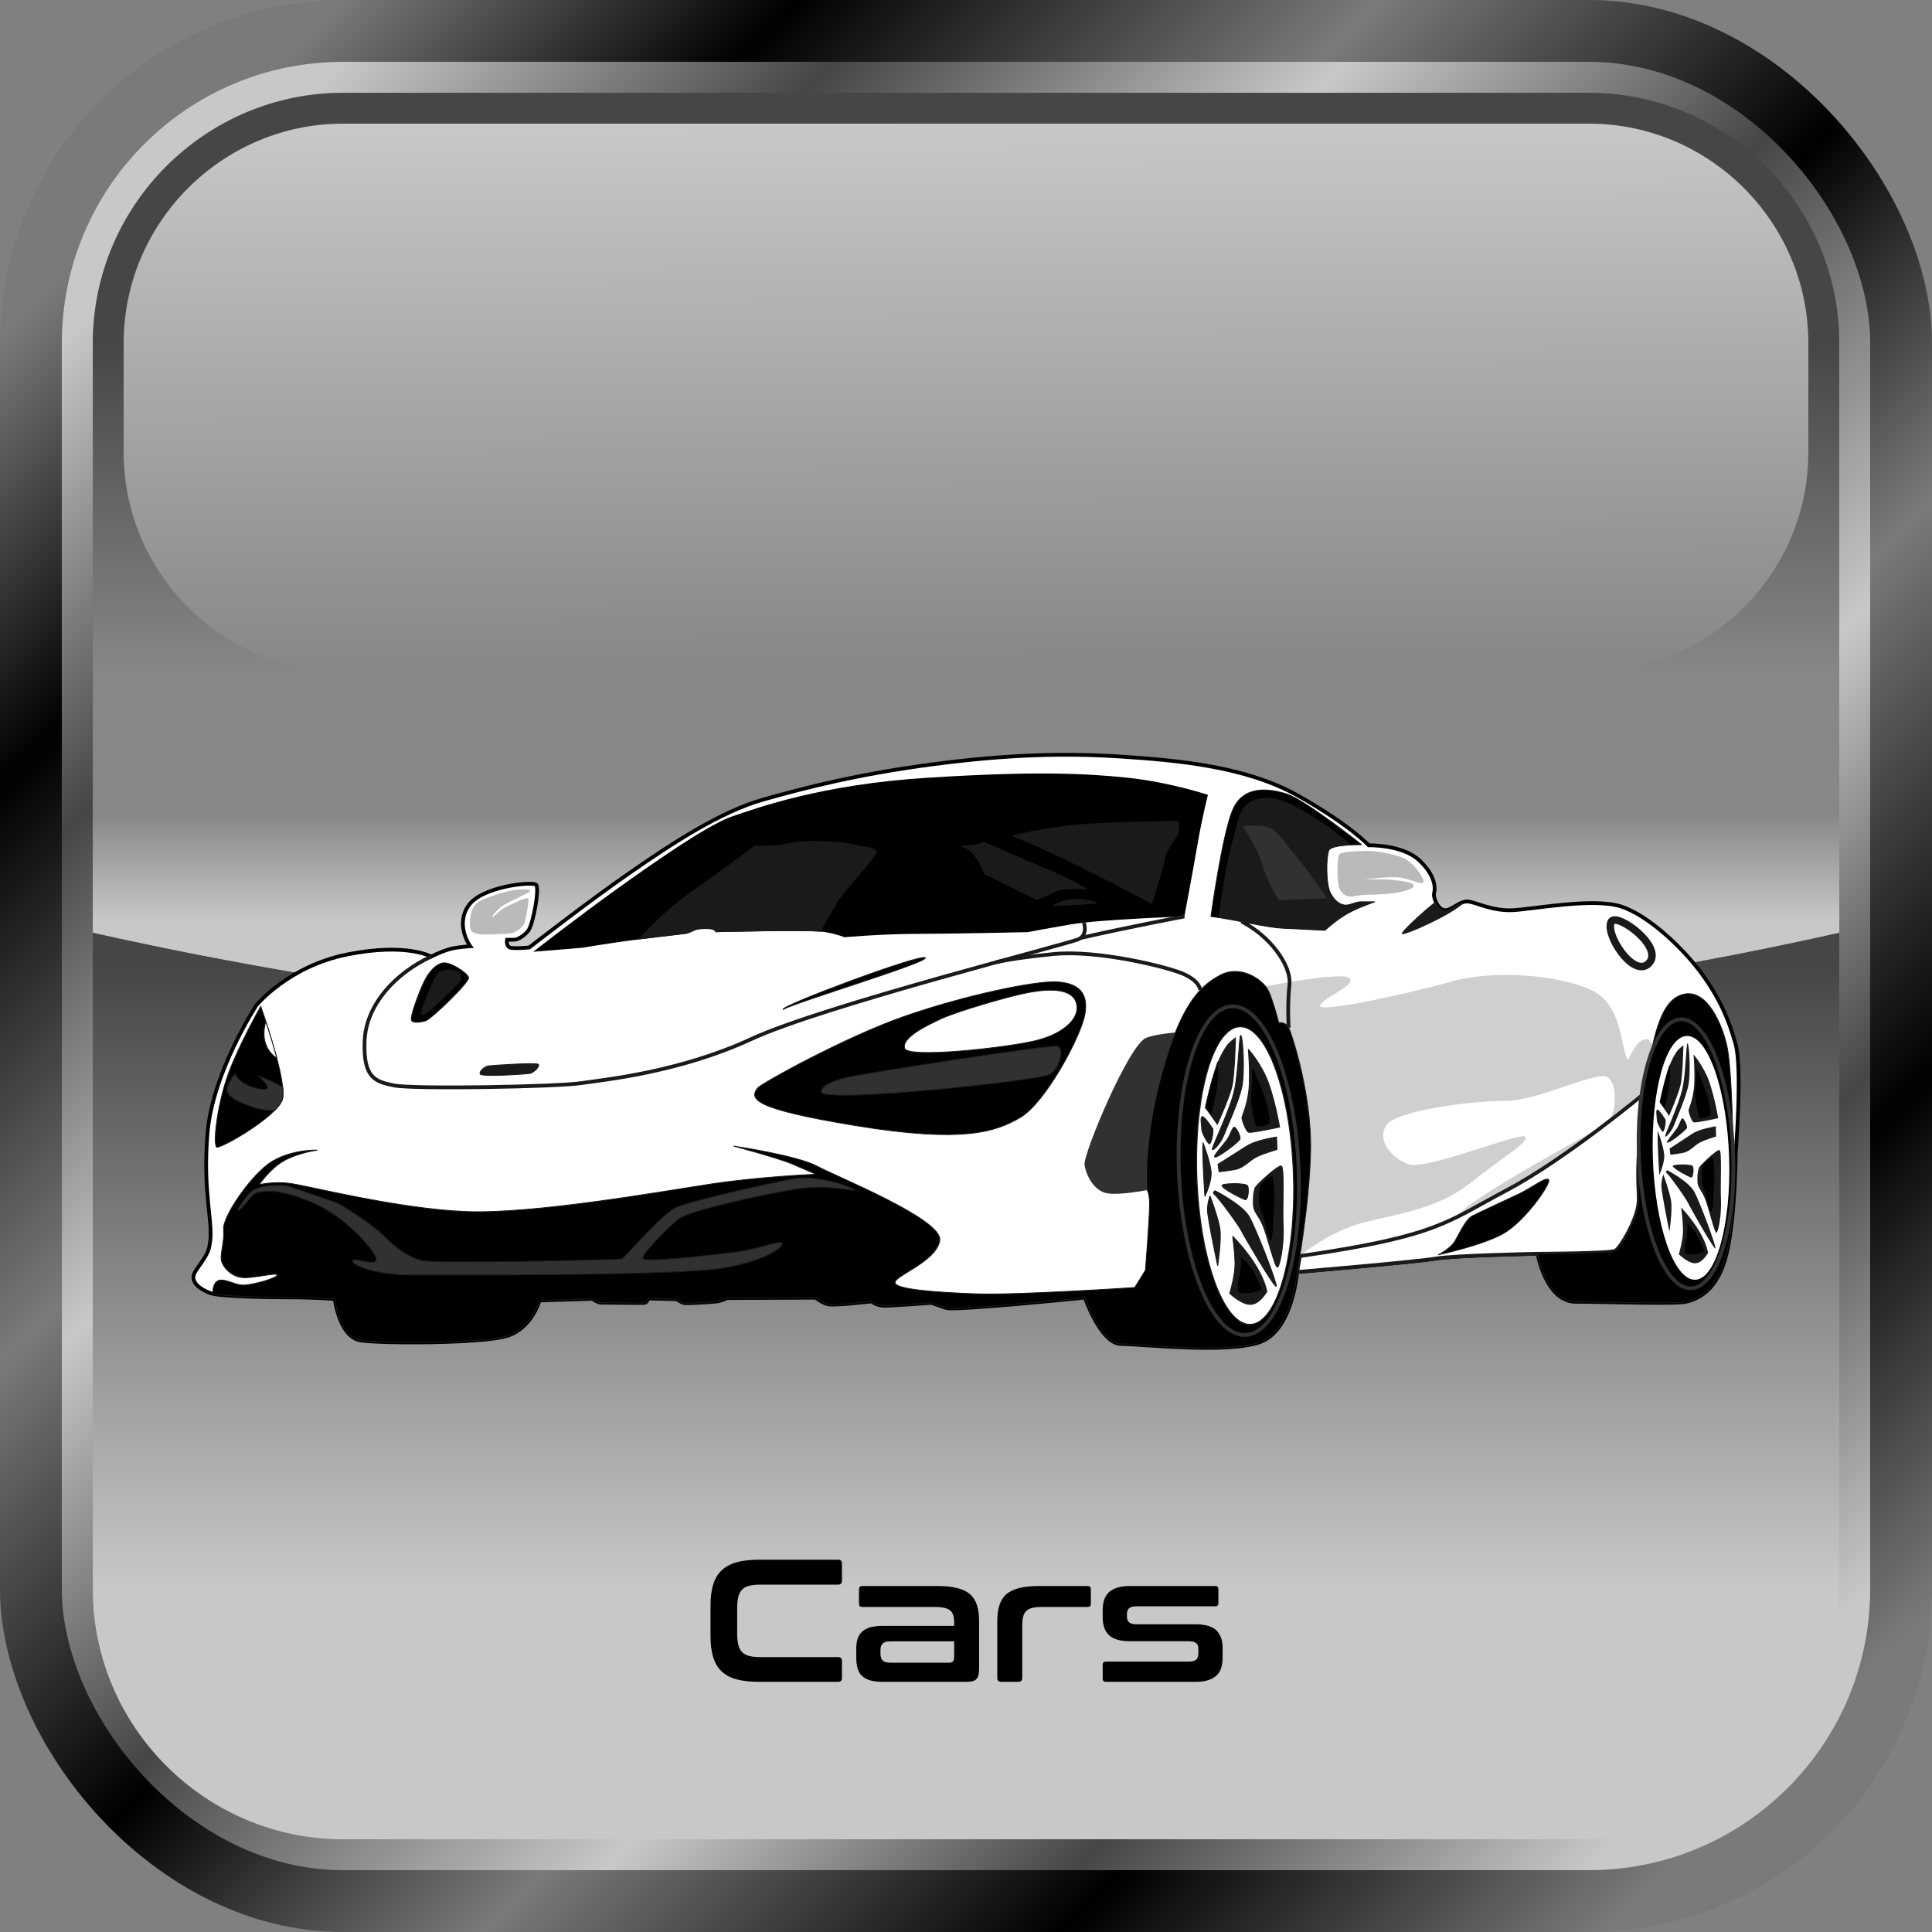 <?xml version="1.0" encoding="UTF-8"?>
<!DOCTYPE svg PUBLIC "-//W3C//DTD SVG 1.1//EN" "http://www.w3.org/Graphics/SVG/1.1/DTD/svg11.dtd">
<!-- Creator: CorelDRAW 2018 (64-Bit) -->
<svg xmlns="http://www.w3.org/2000/svg" xml:space="preserve" width="1937px" height="1937px" version="1.1" style="shape-rendering:geometricPrecision; text-rendering:geometricPrecision; image-rendering:optimizeQuality; fill-rule:evenodd; clip-rule:evenodd"
viewBox="0 0 293.4 293.4"
 xmlns:xlink="http://www.w3.org/1999/xlink">
 <rect x="0" y="0" width="293.4" height="293.4" fill="#808080" stroke="none"/>
 <defs>
  <style type="text/css">
   <![CDATA[
    .str0 {stroke:black;stroke-width:0.57;stroke-miterlimit:2.613}
    .str1 {stroke:#1A1A1A;stroke-width:0.57;stroke-miterlimit:2.613}
    .str2 {stroke:#1A1A1A;stroke-width:0.13;stroke-miterlimit:2.613}
    .str3 {stroke:#1A1A1A;stroke-width:1.14;stroke-miterlimit:2.613}
    .fil10 {fill:none}
    .fil8 {fill:black}
    .fil7 {fill:#1A1A1A}
    .fil9 {fill:#313131}
    .fil13 {fill:#BABABA}
    .fil6 {fill:#CFCFCF}
    .fil5 {fill:white}
    .fil14 {fill:black;fill-rule:nonzero}
    .fil12 {fill:#1A1A1A;fill-rule:nonzero}
    .fil11 {fill:#313131;fill-rule:nonzero}
    .fil2 {fill:url(#id0)}
    .fil0 {fill:url(#id1)}
    .fil1 {fill:url(#id2)}
    .fil3 {fill:url(#id3)}
    .fil4 {fill:url(#id4)}
   ]]>
  </style>
  <linearGradient id="id0" gradientUnits="userSpaceOnUse" x1="14.09" y1="241.33" x2="14.09" y2="146.7">
   <stop offset="0" style="stop-opacity:1; stop-color:#C8C8C8"/>
   <stop offset="1" style="stop-opacity:1; stop-color:#464646"/>
  </linearGradient>
  <linearGradient id="id1" gradientUnits="userSpaceOnUse" x1="52.08" y1="0" x2="293.4" y2="244.45">
   <stop offset="0" style="stop-opacity:1; stop-color:#7A7A7A"/>
   <stop offset="0.141" style="stop-opacity:1; stop-color:black"/>
   <stop offset="0.322" style="stop-opacity:1; stop-color:#7A7A7A"/>
   <stop offset="0.502" style="stop-opacity:1; stop-color:black"/>
   <stop offset="0.651" style="stop-opacity:1; stop-color:#7A7A7A"/>
   <stop offset="0.831" style="stop-opacity:1; stop-color:black"/>
   <stop offset="1" style="stop-opacity:1; stop-color:#7A7A7A"/>
  </linearGradient>
  <linearGradient id="id2" gradientUnits="userSpaceOnUse" x1="9.39" y1="52.08" x2="241.33" y2="284.01">
   <stop offset="0" style="stop-opacity:1; stop-color:#C8C8C8"/>
   <stop offset="0.161" style="stop-opacity:1; stop-color:#464646"/>
   <stop offset="0.329" style="stop-opacity:1; stop-color:#C8C8C8"/>
   <stop offset="0.49" style="stop-opacity:1; stop-color:#464646"/>
   <stop offset="0.678" style="stop-opacity:1; stop-color:#C8C8C8"/>
   <stop offset="0.831" style="stop-opacity:1; stop-color:#464646"/>
   <stop offset="1" style="stop-opacity:1; stop-color:#C8C8C8"/>
  </linearGradient>
  <linearGradient id="id3" gradientUnits="userSpaceOnUse" x1="14.09" y1="139.93" x2="14.09" y2="52.08">
   <stop offset="0" style="stop-opacity:1; stop-color:#C8C8C8"/>
   <stop offset="0.184" style="stop-opacity:1; stop-color:#878787"/>
   <stop offset="0.431" style="stop-opacity:1; stop-color:#878787"/>
   <stop offset="1" style="stop-opacity:1; stop-color:#464646"/>
  </linearGradient>
  <linearGradient id="id4" gradientUnits="userSpaceOnUse" x1="52.42" y1="101.68" x2="52.08" y2="18.78">
   <stop offset="0" style="stop-opacity:1; stop-color:#878787"/>
   <stop offset="1" style="stop-opacity:1; stop-color:#C8C8C8"/>
  </linearGradient>
 </defs>
 <g id="Layer_x0020_1">
  <g id="_1083037744">
   <g>
    <rect class="fil0" width="293.4" height="293.4" rx="52.08" ry="52.08"/>
    <rect class="fil1" x="9.39" y="9.39" width="274.62" height="274.62" rx="42.69" ry="42.69"/>
    <path class="fil2" d="M52.08 279.32l189.25 0c20.89,0 37.99,-17.1 37.99,-37.99l0 -99.69c-42.69,9.53 -87.06,14.6 -132.62,14.6 -45.56,0 -89.93,-5.07 -132.61,-14.6l0 99.69c0,20.89 17.09,37.99 37.99,37.99z"/>
    <path class="fil3" d="M52.08 14.09l189.25 0c20.89,0 37.99,17.09 37.99,37.99l0 89.56c-42.69,9.53 -87.06,14.6 -132.62,14.6 -45.56,0 -89.93,-5.07 -132.61,-14.6l0 -89.56c0,-20.9 17.09,-37.99 37.99,-37.99z"/>
    <path class="fil4" d="M52.08 18.78c-18.31,0 -33.3,14.99 -33.3,33.3 0,21.12 0,-4.48 0,16.65 0,18.3 14.99,33.29 33.3,33.29l189.25 0c18.3,0 33.29,-14.99 33.29,-33.29 0,-21.13 0,4.47 0,-16.65 0,-18.31 -14.99,-33.3 -33.29,-33.3l-189.25 0z"/>
   </g>
   <g>
    <path class="fil5 str0" d="M31.83 189.09c0.68,-3.19 -1.1,-7.72 -0.32,-17 0.77,-9.28 7.43,-19.43 7.43,-19.43 0,0 4.86,-5.95 13.87,-7.73 9,-1.78 12.67,0.34 12.67,0.34 0,0 1.35,-0.68 2.56,-1.06 1.21,-0.39 3.37,-0.51 3.37,-0.51 0,0 -2.32,-3.16 -0.28,-6.15 2.05,-2.98 9.73,-3.7 10.28,-3.2 0.56,0.49 -0.44,6.08 -1.21,7.02 -0.78,0.93 -1.66,1.34 -2.16,1.34 -0.5,0 -1.04,0 -1.04,0 0,0 -0.17,0.92 0.41,1.17 0.59,0.25 2.97,0 2.97,0 0,0 8.83,-6.88 15.25,-11.33 6.42,-4.45 13.71,-9.26 20.26,-11.12 6.55,-1.85 14.51,-3.89 25.97,-5.39 11.46,-1.5 20.1,-1.69 28.56,-1.13 8.45,0.56 18.78,1.47 26.69,5.92 7.91,4.45 10.75,7.54 10.75,7.54 0,0 5.05,-0.13 7.63,2.24 2.57,2.36 2.49,4.35 2.3,5.01 -0.19,0.65 0.59,2.61 1.68,2.61 1.09,0 2.29,-1.53 3.61,-1.31 1.31,0.22 3.6,1.42 6.55,1.31 2.95,-0.11 12.35,-1.97 16.61,-0.55 4.27,1.43 9.44,6.43 12.19,10.19 2.74,3.76 4.14,7.01 5.16,10.77 1.01,3.76 0,16.48 0,16.48 0,0 -0.03,9.75 -1.42,15.41 -1.38,5.65 -4.52,6.78 -6.16,7.16 -1.63,0.38 -12.19,0 -16.71,0 -4.53,0 -5.79,-7.29 -5.79,-7.29 0,0 -12.54,0.24 -15.56,0.74 -3.01,0.51 -20.97,2.03 -20.97,2.03 0,0 -0.65,8.92 -5.71,10.67 -5.06,1.76 -17.94,0.26 -21.01,0.26 -3.08,0 -5.5,-7.04 -5.5,-7.04 0,0 -19.75,2.01 -21.08,1.57 -1.34,-0.45 -2.22,-0.78 -2.22,-0.78 0,0 -5.9,0.44 -7.12,0.44 -1.22,0 -2,-0.66 -2,-0.66 0,0 -5.56,0.66 -6.56,0.44 -1,-0.22 -1.89,-1 -1.89,-1l-13.46 0.06c0,0 -0.92,0.42 -1.59,0.51 -0.68,0.08 -4.69,0.38 -5.07,0.21 -0.39,-0.16 -1.05,-0.55 -1.05,-0.55l-4.26 -0.11c0,0 -0.22,0.61 -0.55,0.66 -0.34,0.06 -6.14,-0.03 -6.66,-0.03 -0.53,0 -1.27,-0.58 -1.27,-0.58l-8.05 0.25c0,0 -1.17,4.21 -4.91,5.38 -3.74,1.17 -18.94,1.17 -22.21,0.7 -3.27,-0.47 -3.97,-6.31 -3.97,-6.31 0,0 -3.34,-0.24 -6.52,-0.24 -3.19,0 -11,-0.09 -12.45,-0.67 -1.44,-0.57 -2.5,-1.35 -2.5,-2.41 0,-1.06 2.21,-2.89 2.46,-4.85l0 0z"/>
    <path class="fil6" d="M263.45 179.79c-0.01,0.22 -0.03,0.44 -0.04,0.67l-0.02 -0.64 0.06 -0.03zm-29.94 10.61c0,0 -12.54,0.24 -15.56,0.74 -0.25,0.04 -0.6,0.09 -1.04,0.15 1.25,-2.11 3.28,-4.6 4.3,-6.44 1.6,-2.86 21.19,-13.06 22.7,-14.2 1.52,-1.15 1.88,-5.76 0.31,-7.01 -1.56,-1.25 -10.42,3.55 -15.64,3.55 -5.21,0 -16.51,1.44 -18.04,3.69 -1.52,2.24 0.72,4.97 3.37,5.93 2.65,0.97 17.24,-5.05 17.72,-4.17 0.49,0.88 -2.72,2.57 -8.25,6.94 -5.53,4.38 -11.85,4.78 -16.92,6.25 -5.08,1.48 -9.06,4.92 -9.06,4.92l0 0c0.56,-3.49 1.51,-10.19 1.63,-16.1 0.16,-8.46 -2.85,-17.63 -3.33,-18.57 -0.47,-0.95 -1.51,-0.76 -1.51,-0.76 0,0 -0.95,-3.8 -1.71,-5.12 -0.07,-0.13 -0.17,-0.27 -0.29,-0.42 3.29,-0.62 11.68,-2.1 12.71,-1.27 1.28,1.04 -3.85,2.89 -4.41,4.17 -0.56,1.28 13.49,-1.8 19.94,-3.62 6.45,-1.83 16.63,-1.03 21.47,1.42 4.83,2.45 4.18,9.6 5.41,10.47 0,0 1.24,-3.46 2.93,-3.1 0.18,0.04 0.44,0.33 0.75,0.81 -0.57,2.55 -1.04,5.77 -1.5,9.7 -1.32,11.37 -0.35,12.38 -0.71,14.74 -0.36,2.37 -2.67,6.44 -3.49,6.85 -0.83,0.41 -11.78,0.45 -11.78,0.45z"/>
    <path class="fil5 str1" d="M233.51 190.4c0,0 -12.54,0.24 -15.56,0.74 -3.01,0.51 -20.97,2.03 -20.97,2.03 0,0 0.17,-0.91 0.42,-2.42l0 0c21.08,-3.02 22.41,-5.26 31.36,-9.97 8.95,-4.72 21.02,-14.78 21.02,-14.78l0 0c-0.1,0.76 -0.2,1.54 -0.29,2.36 -1.32,11.37 -0.35,12.38 -0.71,14.74 -0.36,2.37 -2.67,6.44 -3.49,6.85 -0.83,0.41 -11.78,0.45 -11.78,0.45l0 0z"/>
    <path class="fil7" d="M218.02 136.91c0.3,0.67 0.82,1.32 1.45,1.32 0.9,0 1.88,-1.05 2.94,-1.29 -1.15,1.64 -9.47,5.39 -9.52,4.87 -0.27,-0.16 2.97,-3.23 5.13,-4.9z"/>
    <path class="fil8 str2" d="M263.41 180.46c-0.17,3.18 -0.53,7.16 -1.24,10.07 -1.38,5.65 -4.52,6.78 -6.16,7.16 -1.63,0.38 -12.19,0 -16.71,0 -4.53,0 -5.79,-7.29 -5.79,-7.29 0,0 10.96,-0.04 11.78,-0.45 0.82,-0.41 3.13,-4.48 3.49,-6.85 0.36,-2.36 -0.61,-3.37 0.71,-14.74 1.32,-11.38 2.8,-16.74 6.35,-17.4 3.54,-0.66 5.74,4.85 6.4,7.82 0.66,2.97 0.82,10.72 0.9,13.19 0.09,2.47 0.27,8.45 0.27,8.49l0 0zm-66.43 12.71c0,0 -0.65,8.92 -5.71,10.67 -5.06,1.76 -17.94,0.26 -21.01,0.26 -3.08,0 -5.5,-7.04 -5.5,-7.04 0,0 -19.75,2.01 -21.08,1.57 -1.34,-0.45 -2.23,-0.78 -2.23,-0.78 0,0 -5.89,0.44 -7.11,0.44 -1.23,0 -2,-0.66 -2,-0.66 0,0 -5.56,0.66 -6.56,0.44 -1,-0.22 -1.89,-1 -1.89,-1l-13.46 0.06c0,0 -0.92,0.42 -1.59,0.51 -0.68,0.08 -4.69,0.38 -5.07,0.21 -0.39,-0.16 -1.05,-0.55 -1.05,-0.55l-4.26 -0.11c0,0 -0.22,0.61 -0.55,0.66 -0.34,0.06 -6.14,-0.03 -6.66,-0.03 -0.53,0 -1.27,-0.58 -1.27,-0.58l-8.05 0.25c0,0 -1.17,4.21 -4.91,5.38 -3.74,1.17 -18.94,1.17 -22.21,0.7 -3.27,-0.47 -3.97,-6.31 -3.97,-6.31 0,0 -3.34,-0.24 -6.52,-0.24 -2.91,0 -9.69,-0.07 -11.94,-0.53 -0.08,-0.5 -0.03,-1.01 0.24,-1.52 0.76,-1.39 2.77,0.19 4.31,0.19 1.55,0 5.36,-1.14 5.15,-1.55 -0.2,-0.41 -3.77,0.58 -5.33,0.4 -1.56,-0.19 -2.71,-1.36 -3.07,-2.37 -0.37,-1.01 0.46,-3.03 0.27,-4.95 -0.18,-1.93 4.35,-8.57 7.48,-10.38 3.14,-1.81 6.76,-1.65 6.76,-1.65 0,0 -2.7,0.35 -4.92,1.53 -2.22,1.17 -3.91,3.72 -3.91,3.72 0,0 2.11,-0.55 4.77,-0.18 2.66,0.36 16.23,3.84 26.58,4.26 10.35,0.43 29.88,-3.07 37.4,-4.2 7.53,-1.13 15.82,-1.46 15.82,-1.46 0,0 -1.64,-0.72 -3.65,-1.58 -2.01,-0.86 -8.87,-2.7 -8.87,-2.7 0,0 9.6,1.41 12.66,3.05 3.05,1.64 19.14,8.09 18.64,11.28 -0.5,3.19 -6.71,5.28 -6.79,6.37 -0.09,1.09 6.36,1.52 12.35,1.74 5.99,0.23 24.05,-0.96 24.05,-0.96l1.63 -2.63c0,0 0.63,-8.03 0.63,-9.91 0,-1.88 -0.38,-2.26 -0.38,-2.26 0,0 -0.66,-6.94 2.16,-17.39 2.82,-10.45 5.69,-13.52 8.91,-15.23 3.23,-1.71 6.45,0.76 7.21,2.09 0.76,1.32 1.71,5.12 1.71,5.12 0,0 1.04,-0.19 1.51,0.76 0.48,0.94 3.49,10.11 3.33,18.57 -0.17,8.45 -2.05,18.52 -2.05,18.52l0 0z"/>
    <path class="fil8" d="M80.97 144.54c0,0 7.19,-5.58 12.47,-9.36 5.28,-3.79 14.02,-9.95 17.8,-11.22 3.79,-1.26 13.34,-4.82 29.63,-5.85 16.3,-1.03 23.96,-0.67 30.39,0 6.43,0.68 12.18,2.6 12.18,2.6 0,0 -0.84,3.2 -1.58,7.5 -0.74,4.3 -2,10.97 -2,10.97 0,0 -12.75,0.43 -17.29,1.21 -4.54,0.78 -6.48,1.17 -6.48,1.17 0,0 -11.56,0.26 -16.79,0.26 -5.23,0 -11.09,0.51 -11.09,0.51 0,0 -0.77,-0.38 -2.81,-0.77 -2.04,-0.38 -16.7,0 -16.7,0 0,0 -0.25,-0.48 -0.98,-0.48 -0.73,0 -1.67,-0.08 -2.4,0.29 -0.73,0.36 -1.1,0.43 -1.1,0.43 0,0 -7.43,0.87 -9.27,1.12 -1.85,0.25 -6.56,1.01 -6.56,1.01l-7.42 0.61 0 0z"/>
    <path class="fil7" d="M124.62 141.48c-3.65,-0.24 -15.92,0.08 -15.92,0.08 0,0 -0.25,-0.48 -0.98,-0.48 -0.73,0 -1.67,-0.08 -2.4,0.29 -0.73,0.36 -1.1,0.43 -1.1,0.43 0,0 -4.49,0.53 -7.35,0.88 1.96,-2.06 4.5,-4.69 7.66,-6.93 5.58,-3.96 10.18,-7.37 10.18,-7.37 0,0 2.77,0.22 5.1,-0.33 2.33,-0.56 7.54,-0.34 9.42,0.11 1.89,0.44 3.88,0.44 3.88,1.22 0,0.77 -4.87,5.87 -5.87,7.53 -0.59,0.99 -1.76,3.05 -2.62,4.57z"/>
    <path class="fil7 str2" d="M145.98 128.54c0,0 1.57,-0.15 2.19,-0.25 0.62,-0.1 1.25,-0.38 1.25,-0.38 0,0 6.04,2.68 8.91,3.83 2.88,1.15 6.71,3.26 6.71,3.26 0,0 -3.31,-0.29 -4.7,0.34 -1.39,0.62 -2.87,1.29 -2.87,1.29l-8.02 -4c0,0 -1.21,-3.8 -3.47,-4.09z"/>
    <path class="fil7 str2" d="M160.04 137.53c0,0 0.82,-0.74 2.88,-0.92 2.07,-0.18 3.7,0.54 3.7,0.54 0,0 -3.35,0.28 -6.58,0.38z"/>
    <path class="fil7 str2" d="M153.75 126.94c0,0 5.61,-1.46 12.18,-1.82 6.56,-0.37 12.97,-0.37 12.97,-0.37 0,0 0.19,1.47 -0.03,1.94 -0.22,0.46 -1.75,2.24 -1.97,3.56 -0.22,1.33 -1.99,6.95 -1.99,6.95 0,0 -14.33,-7.72 -21.16,-10.26z"/>
    <path class="fil8 str2" d="M183.9 139.18c0,0 1.67,-12.24 3.27,-16.1 1.59,-3.85 5.45,-3.37 8.21,-2.51 2.77,0.86 11.41,7.71 11.41,7.71 0,0 -4.56,-0.08 -4.98,0.84 -0.42,0.92 -0.5,5.11 0.25,6.54 0.75,1.43 1.72,1.8 2.35,1.8 0.63,0 1.52,-0.51 2.22,-0.51 0.7,0 2.16,0 2.16,0 0,0 -2.5,0.84 -4.18,1.79 -1.67,0.94 -3.41,2.54 -3.41,2.54 0,0 -3.55,-0.19 -6.34,-0.32 -2.79,-0.12 -7.03,-1.3 -10.96,-1.78z"/>
    <path class="fil7" d="M205.12 128.31c-1.35,0.07 -3.06,0.26 -3.31,0.81 -0.42,0.92 -0.5,5.11 0.25,6.54 0.75,1.43 1.72,1.8 2.35,1.8 0.63,0 1.52,-0.51 2.22,-0.51 0.7,0 2.16,0 2.16,0 0,0 -2.5,0.84 -4.18,1.79 -1.67,0.94 -3.41,2.54 -3.41,2.54 0,0 -3.55,-0.19 -6.34,-0.32 -2.52,-0.11 -6.21,-1.08 -9.79,-1.62 0.28,-2.18 1.07,-8.06 2.08,-11.57 0.66,-2.28 0.92,-4.05 1.68,-5.08 1.23,-1.67 3.96,-1.8 5.76,-1.16 3.41,1.22 8.4,4.71 10.53,6.78z"/>
    <path class="fil9 str2" d="M188.59 125.41c0,0 3.3,-0.36 4.47,0.33 1.17,0.68 2.83,3.13 4.05,4.54 1.23,1.41 4.54,6.19 4.54,6.19l-7.48 0.31c0,0 -1.65,-2.51 -2.51,-5.39 -0.86,-2.88 -3.07,-5.98 -3.07,-5.98z"/>
    <path class="fil8 str2" d="M32.88 174.21c-0.58,-0.91 0.25,-6.89 1.82,-11.2 1.58,-4.32 4.9,-10.18 4.9,-10.18 0,0 4.14,11.62 3.26,14.19 -0.88,2.57 -9.23,7.41 -9.98,7.19l0 0z"/>
    <path class="fil9 str2" d="M42.92 165.12c0.09,0.82 0.08,1.48 -0.06,1.9 -0.17,0.48 -0.59,1.04 -1.18,1.63 -2.27,0 -3.38,-0.58 -4.33,-0.91 -0.94,-0.33 -2.83,-1.15 -2.87,-2.18 -0.05,-1.03 1.27,-2.57 1.27,-2.57 0.35,1.8 4.39,2.82 4.78,2.32 0.39,-0.49 -1.32,-1.94 -1.32,-1.94 0,0 2.73,1.03 3.71,1.75z"/>
    <path class="fil5 str2" d="M40.37 155.11c0.49,1.5 1.13,3.56 1.66,5.56 -0.02,0 -2.82,-1.53 -1.66,-5.56z"/>
    <path class="fil8 str2" d="M115.05 165.23c0.64,-0.73 13.42,-7.82 22.46,-10.94 9.03,-3.13 19.69,-5.36 22.95,-5.18 3.27,0.18 4.9,1.63 4.29,4.96 -0.6,3.32 -5.96,13.34 -9.76,15.6 -3.81,2.26 -8.82,3.91 -24.86,1.3 -16.04,-2.62 -16.28,-4.1 -15.08,-5.74z"/>
    <path class="fil5 str2" d="M137.38 159.2c-0.48,-1.6 3.27,-3.44 5.58,-4.51 2.32,-1.07 10.11,-3.39 13.31,-3.98 3.21,-0.6 6.54,-0.6 7.19,1.6 0.66,2.2 -1.75,4.59 -5.98,5.68 -4.24,1.1 -19.68,2.8 -20.1,1.21z"/>
    <path class="fil9 str2" d="M124.7 165.86c0,-0.89 1.44,-1.57 3.35,-2.12 1.91,-0.55 31.57,-5.19 32.59,-4.85 1.03,0.34 0.35,3.41 -1.29,4.3 -1.64,0.89 -33.69,4.38 -34.65,2.67z"/>
    <path class="fil9" d="M178.49 156.8c-1.6,0.14 -3.31,0.39 -4.42,0.8 -2.6,0.96 -9.6,17.65 -9.37,19.3 0.24,1.65 1.49,4.01 3.46,4.32 1.96,0.32 6.04,-0.49 6.04,-0.49 0,0 -0.66,-6.94 2.16,-17.39 0.7,-2.61 1.41,-4.76 2.13,-6.54z"/>
    <path class="fil9 str2" d="M36.13 183.65c0,0 1.42,-2.68 2.88,-3.19 1.46,-0.5 4.2,-0.59 5.12,-0.23 0.91,0.37 6.26,2.06 7.45,2.66 1.19,0.59 5.67,3.63 6.72,4.78 1.05,1.16 3.57,3.32 5.94,3.79 2.36,0.47 29.58,-0.15 30.12,-0.27 0.54,-0.12 6.02,-6.8 8.32,-7.82 2.29,-1.03 13.93,-3.62 17.59,-4.33 3.66,-0.71 8.79,1.07 9.51,1.62 0.73,0.54 -3.62,-0.87 -8.42,-0.15 -4.8,0.72 -16.55,3.28 -18.23,4.56 -1.68,1.28 -5.52,5.28 -5.52,6 0,0.72 9.84,-0.4 13.76,-0.88 3.91,-0.48 6.87,-1.84 7.35,-1.44 0.48,0.4 -1.84,2.6 -8.89,3.82 -7.06,1.21 -42.1,1.06 -47.36,1.06 -5.26,0 -8.86,-1.4 -8.93,-2.13 -0.06,-0.73 3.38,0.87 3.58,-0.13 0.2,-0.99 -3.27,-4.88 -6.65,-7.1 -3.37,-2.23 -7.34,-3.23 -8.81,-3.33 -1.48,-0.1 -2.76,0.05 -3.27,0.56 -0.51,0.51 -2.29,2.96 -2.26,2.15l0 0z"/>
    <path class="fil8 str2" d="M62.5 154.96c-0.27,-0.57 1.12,-4.25 1.91,-5.89 0.8,-1.64 1.87,-2.71 2.93,-2.84 1.07,-0.14 3.64,1.51 3.82,2.22 0.17,0.7 -5.59,6.2 -6.39,6.51 -0.8,0.31 -2.09,0.44 -2.27,0z"/>
    <path class="fil7 str2" d="M64.11 154.05c-0.46,-0.27 1.51,-4.67 2.16,-5.86 0.66,-1.2 2.97,-1 3.43,-0.46 0.47,0.54 0.31,1.11 -0.11,1.54 -0.43,0.42 -5.25,5.44 -5.48,4.78z"/>
    <path class="fil7 str2" d="M72.92 163.11c-0.17,-0.47 0.74,-1.17 1.27,-1.24 0.54,-0.07 7.35,-0.54 7.58,-0.23 0.24,0.3 -0.7,1.27 -1.31,1.37 -0.6,0.1 -7.24,0.57 -7.54,0.1z"/>
    <path class="fil8 str2" d="M118.92 153.29c-0.18,-0.63 20.88,-8.48 21.59,-7.85 0.72,0.62 -19.17,6.6 -21.59,7.85z"/>
    <path class="fil10 str1" d="M164.6 140.12c0,0 0.66,1.78 -0.76,2.49 -1.41,0.7 -38.8,10.11 -49.74,15.18 -10.94,5.06 -22.27,6.17 -25.93,6.71 -3.67,0.54 -25.38,0.93 -28.33,0.34 -2.95,-0.59 -4.67,-1.2 -4.47,-6.74 0.21,-5.54 4.71,-10.33 10.11,-12.83"/>
    <path class="fil10 str1" d="M182.28 150.36c0,0 -0.03,-1.34 -2.55,-2.45 -2.52,-1.11 -13.09,-3.68 -19.67,-3.03 -6.58,0.65 -8.76,1.25 -8.76,1.25"/>
    <path class="fil10 str1" d="M179.86 139.18c0,0 -8.37,1.57 -15.74,3.26"/>
    <path class="fil10 str1" d="M195.7 156.08c0,0 -0.22,-3.43 0.12,-6.51 0.34,-3.07 -3.18,-7.6 -7.3,-9.62"/>
    <path class="fil5 str3" d="M244.76 139.87c1.07,-1.12 7.98,3.99 5.64,6.42 -2.33,2.43 -6.91,-4.72 -5.64,-6.42z"/>
    <path class="fil8 str2" d="M218.44 190.55c0,0 1.85,-0.91 2.55,-2.13 0.7,-1.21 1.6,-3.26 2.65,-3.79 1.05,-0.53 4.97,-2.35 7,-3.3 2.02,-0.95 4.04,-2.63 4.54,-2.19 0.49,0.44 -3.64,6.44 -6.99,8.25 -3.36,1.82 -9.75,3.16 -9.75,3.16z"/>
    <g>
     <path class="fil8" d="M263.2 175.22c-0.39,-11.28 -3.91,-20.42 -7.87,-20.42 -3.95,0 -6.84,9.14 -6.45,20.42 0.39,11.28 3.91,20.43 7.86,20.43 3.96,0 6.85,-9.15 6.46,-20.43z"/>
     <path id="1" class="fil11" d="M255.33 155.08l0 -0.57 0 0 0.41 0.03 0.41 0.09 0.39 0.14 0.39 0.2 0.38 0.24 0.37 0.29 0.36 0.34 0.35 0.38 0.34 0.42 0.34 0.46 0.32 0.51 0.32 0.54 0.3 0.58 0.3 0.61 0.28 0.65 0.28 0.69 0.26 0.71 0.26 0.75 0.24 0.78 0.23 0.81 0.21 0.83 0.21 0.86 0.19 0.89 0.17 0.91 0.16 0.93 0.15 0.96 0.13 0.97 0.11 1 0.1 1.01 0.08 1.02 0.07 1.05 0.04 1.05 -0.56 0.02 -0.05 -1.04 -0.06 -1.03 -0.08 -1.02 -0.1 -1 -0.11 -0.99 -0.13 -0.96 -0.15 -0.94 -0.16 -0.93 -0.17 -0.89 -0.19 -0.88 -0.2 -0.85 -0.21 -0.82 -0.23 -0.8 -0.23 -0.76 -0.25 -0.74 -0.26 -0.7 -0.27 -0.67 -0.28 -0.63 -0.28 -0.6 -0.3 -0.56 -0.3 -0.52 -0.31 -0.48 -0.32 -0.44 -0.32 -0.39 -0.32 -0.35 -0.33 -0.31 -0.33 -0.26 -0.33 -0.21 -0.33 -0.17 -0.33 -0.11 -0.33 -0.07 -0.33 -0.03 0 0zm-6.17 20.13l-0.57 0.02 0 0 -0.02 -1.05 -0.01 -1.05 0.01 -1.02 0.03 -1.01 0.04 -1 0.07 -0.97 0.08 -0.96 0.09 -0.93 0.12 -0.91 0.13 -0.89 0.14 -0.86 0.16 -0.83 0.17 -0.81 0.19 -0.78 0.2 -0.75 0.22 -0.72 0.22 -0.68 0.25 -0.65 0.25 -0.62 0.27 -0.58 0.27 -0.54 0.29 -0.5 0.31 -0.47 0.31 -0.42 0.33 -0.39 0.34 -0.33 0.35 -0.3 0.36 -0.24 0.38 -0.2 0.39 -0.14 0.4 -0.09 0.4 -0.03 0 0.57 -0.32 0.03 -0.33 0.07 -0.31 0.11 -0.32 0.17 -0.31 0.21 -0.31 0.26 -0.31 0.3 -0.3 0.35 -0.29 0.39 -0.28 0.44 -0.28 0.48 -0.27 0.52 -0.25 0.56 -0.25 0.6 -0.23 0.63 -0.22 0.67 -0.21 0.7 -0.2 0.73 -0.19 0.77 -0.17 0.79 -0.15 0.82 -0.15 0.85 -0.12 0.88 -0.11 0.9 -0.1 0.92 -0.08 0.94 -0.06 0.96 -0.05 0.99 -0.03 1 -0.01 1.02 0.01 1.03 0.03 1.04 0 0zm7.58 20.15l0 0.57 0 0 -0.41 -0.03 -0.4 -0.08 -0.4 -0.15 -0.39 -0.19 -0.37 -0.24 -0.37 -0.29 -0.36 -0.34 -0.35 -0.38 -0.35 -0.42 -0.33 -0.47 -0.32 -0.5 -0.32 -0.54 -0.31 -0.58 -0.29 -0.62 -0.29 -0.65 -0.27 -0.68 -0.27 -0.72 -0.25 -0.75 -0.24 -0.77 -0.23 -0.81 -0.22 -0.84 -0.2 -0.86 -0.19 -0.88 -0.18 -0.91 -0.16 -0.94 -0.14 -0.95 -0.13 -0.98 -0.12 -0.99 -0.1 -1.01 -0.08 -1.03 -0.06 -1.04 -0.05 -1.06 0.57 -0.02 0.04 1.05 0.07 1.03 0.08 1.02 0.1 1 0.11 0.98 0.13 0.97 0.14 0.94 0.16 0.92 0.18 0.9 0.18 0.88 0.2 0.85 0.22 0.82 0.22 0.79 0.24 0.77 0.25 0.73 0.26 0.7 0.26 0.67 0.28 0.64 0.29 0.59 0.3 0.56 0.3 0.52 0.31 0.48 0.31 0.44 0.32 0.4 0.33 0.35 0.33 0.3 0.32 0.26 0.33 0.22 0.33 0.16 0.33 0.12 0.33 0.07 0.33 0.02 0 0zm6.18 -20.13l0.56 -0.02 0 0 0.03 1.06 0.01 1.04 -0.01 1.03 -0.03 1.01 -0.05 0.99 -0.06 0.98 -0.08 0.95 -0.1 0.94 -0.11 0.91 -0.13 0.88 -0.14 0.86 -0.16 0.84 -0.18 0.81 -0.18 0.78 -0.2 0.74 -0.22 0.72 -0.23 0.69 -0.24 0.65 -0.25 0.61 -0.27 0.58 -0.28 0.55 -0.29 0.5 -0.3 0.47 -0.31 0.42 -0.33 0.38 -0.34 0.34 -0.35 0.29 -0.36 0.25 -0.38 0.19 -0.39 0.15 -0.4 0.08 -0.41 0.03 0 -0.57 0.33 -0.02 0.32 -0.07 0.32 -0.12 0.32 -0.16 0.31 -0.21 0.31 -0.26 0.3 -0.3 0.3 -0.35 0.3 -0.4 0.28 -0.43 0.28 -0.48 0.26 -0.52 0.26 -0.56 0.24 -0.6 0.24 -0.63 0.22 -0.67 0.21 -0.7 0.2 -0.73 0.18 -0.77 0.17 -0.79 0.16 -0.83 0.14 -0.84 0.13 -0.88 0.11 -0.9 0.1 -0.92 0.08 -0.94 0.06 -0.97 0.04 -0.98 0.03 -1 0.01 -1.02 -0.01 -1.03 -0.02 -1.05 0 0z"/>
    </g>
    <ellipse class="fil5" transform="matrix(0.638 -0 0.019 0.604 256.8 175.835)" rx="9.08" ry="30.65"/>
    <path class="fil7" d="M257.18 160.13c0,0 1.64,1.88 2.45,4.32 0.82,2.44 1.3,5.36 1.3,5.36 0,0 -3.41,0.77 -3.73,0.63 -0.32,-0.14 -0.78,-1.53 -0.78,-1.78 0,-0.25 0.76,-1.79 0.87,-4.01 0.11,-2.21 -0.11,-4.52 -0.11,-4.52z"/>
    <path class="fil7" d="M253.55 174.43c0,0 2.31,-1.51 3.44,-2.26 1.13,-0.75 3.58,-1.13 3.58,-1.13l0.04 1.55c0,0 -1.61,0.48 -2.47,0.93 -0.86,0.45 -1.47,1.35 -2.54,1.56 -1.06,0.2 -1.92,0.29 -1.92,0.29l-0.13 -0.94z"/>
    <path class="fil7" d="M259.4 190.24c0,0 -0.82,1.55 -1.92,1.6 -1.1,0.06 -2.53,-1.37 -2.53,-1.37 0,0 0.69,-2.21 0.64,-3.84 -0.05,-1.63 -0.29,-3.26 -0.29,-3.26 0,0 3.45,3.5 4.1,6.87z"/>
    <path class="fil7" d="M254.03 177.06c0.04,-0.27 2.91,-0.34 3.07,0.06 0.17,0.4 0.07,1.83 -0.31,1.71 -0.38,-0.13 -2.74,-1.35 -2.76,-1.77z"/>
    <path class="fil7" d="M258.02 177.31c0.19,-0.36 2.69,-2.79 3.1,-2.66 0.42,0.13 0.12,5.22 0.23,7.52 0.11,2.29 -0.4,5.01 -0.7,5.05 -0.29,0.04 -1.2,-3.92 -1.75,-5.23 -0.54,-1.32 -1.12,-1.67 -1.12,-2.57 0,-0.89 -0.03,-1.34 0.24,-2.11z"/>
    <path class="fil7" d="M253.21 177.72c0,0 3.24,1.69 4.08,3.24 0.85,1.55 3.38,8.34 3.22,8.63 -0.16,0.29 -3.84,-6.21 -4.19,-6.95 -0.35,-0.74 -2.71,-4.07 -3.13,-4.39 -0.41,-0.32 0.02,-0.53 0.02,-0.53z"/>
    <path class="fil7" d="M251.76 171.74c0,0 0.94,2.5 0.98,3.76 0.03,1.25 -0.75,2.93 -0.75,2.93 0,0 -0.34,-4.93 -0.23,-6.69z"/>
    <path class="fil7" d="M254.58 159.77c0.37,-0.55 1.07,-1.03 1.07,-1.03 0,0 -0.11,4.53 -0.41,5.93 -0.29,1.4 -1.77,4.79 -1.77,4.79l-1.3 -1.91c0.34,-2.4 1.02,-5.7 2.41,-7.78z"/>
    <path class="fil7" d="M253.52 187.04c0,0 -1.22,-5.96 -1.22,-6.92 0,-0.96 0.3,-1.76 0.3,-1.76 0,0 0.93,2.56 1.17,3.97 0.25,1.42 -0.25,4.71 -0.25,4.71z"/>
    <path class="fil7" d="M253.15 173.49c-0.12,-0.15 1.09,-1.53 1.5,-2.13 0.41,-0.61 0.61,-1.53 0.85,-1.53 0.24,0 0.77,1.1 0.7,1.44 -0.08,0.35 -2.98,2.63 -3.05,2.22z"/>
    <path class="fil7" d="M256.26 158.42c0.26,-0.08 0.5,4.24 0.19,6.14 -0.31,1.91 -1.8,5.16 -2.17,6.18 -0.37,1.03 -1.29,2.06 -1.4,1.85 -0.12,-0.21 2.15,-4.97 2.64,-7.39 0.5,-2.43 0.52,-6.33 0.74,-6.78z"/>
    <path class="fil7" d="M252.95 170.05c0.05,0.86 -0.26,1.84 -0.43,1.84 -0.16,0 -0.9,-1.36 -0.9,-1.77 0,-0.4 -0.24,-1.62 0.07,-1.62 0.31,0 1.26,1.55 1.26,1.55z"/>
    <path class="fil8" d="M257.64 162.35c0.18,-0.03 1.25,2.91 1.59,3.85 0.33,0.94 0.65,2.92 0.52,3.15 -0.13,0.23 -1.49,0.68 -1.7,0.29 -0.2,-0.39 -0.75,-3.13 -0.59,-3.99 0.16,-0.87 0.07,-2.95 0.18,-3.3z"/>
    <path class="fil8" d="M258.52 177.24c0.05,-0.56 1.2,-1.47 1.53,-1.36 0.32,0.12 0.35,3.56 0.21,4.9 -0.14,1.34 -0.08,3.09 -0.39,3.18 -0.3,0.09 -0.67,-2.07 -0.9,-2.84 -0.24,-0.76 -0.83,-1.65 -0.45,-3.88z"/>
    <path class="fil8" d="M258.79 189.92c0,0.39 -2.53,0.92 -2.85,0.34 -0.32,-0.57 0.18,-1.9 0.27,-2.63 0.08,-0.73 0.06,-1.8 0.06,-1.8 0,0 1.62,1.25 2.52,4.09z"/>
    <g>
     <path class="fil8" d="M197.22 177.78c-0.5,-13.78 -4.97,-24.96 -9.99,-24.96 -5.02,0 -8.7,11.18 -8.2,24.96 0.49,13.78 4.96,24.96 9.99,24.96 5.02,0 8.69,-11.18 8.2,-24.96z"/>
     <path id="1" class="fil11" d="M187.23 153.11l0 -0.57 0 0 0.51 0.03 0.5 0.11 0.49 0.17 0.49 0.23 0.47 0.29 0.46 0.36 0.46 0.4 0.44 0.46 0.43 0.52 0.42 0.56 0.41 0.61 0.4 0.66 0.39 0.71 0.37 0.75 0.37 0.79 0.34 0.84 0.34 0.87 0.32 0.91 0.31 0.95 0.29 0.99 0.27 1.02 0.26 1.05 0.24 1.08 0.22 1.11 0.21 1.14 0.18 1.17 0.17 1.19 0.14 1.21 0.13 1.23 0.1 1.26 0.08 1.27 0.06 1.29 -0.57 0.02 -0.05 -1.28 -0.08 -1.26 -0.11 -1.25 -0.12 -1.22 -0.14 -1.2 -0.17 -1.18 -0.18 -1.15 -0.2 -1.13 -0.22 -1.1 -0.24 -1.07 -0.26 -1.04 -0.27 -1.01 -0.29 -0.97 -0.3 -0.93 -0.31 -0.9 -0.33 -0.86 -0.34 -0.82 -0.36 -0.78 -0.36 -0.73 -0.38 -0.68 -0.39 -0.64 -0.39 -0.59 -0.4 -0.54 -0.41 -0.49 -0.42 -0.43 -0.42 -0.38 -0.42 -0.32 -0.43 -0.26 -0.42 -0.21 -0.43 -0.14 -0.43 -0.09 -0.43 -0.03 0 0zm-7.92 24.66l-0.57 0.02 0 0 -0.03 -1.29 -0.01 -1.27 0.01 -1.26 0.04 -1.23 0.06 -1.21 0.08 -1.19 0.1 -1.17 0.12 -1.14 0.15 -1.11 0.16 -1.08 0.18 -1.05 0.2 -1.02 0.22 -0.99 0.24 -0.95 0.26 -0.91 0.27 -0.88 0.29 -0.83 0.3 -0.8 0.33 -0.75 0.33 -0.7 0.35 -0.66 0.37 -0.62 0.38 -0.56 0.4 -0.52 0.41 -0.46 0.43 -0.41 0.44 -0.35 0.45 -0.3 0.47 -0.23 0.49 -0.17 0.49 -0.11 0.51 -0.03 0 0.57 -0.43 0.03 -0.42 0.08 -0.42 0.15 -0.41 0.21 -0.4 0.26 -0.4 0.32 -0.39 0.37 -0.38 0.43 -0.38 0.49 -0.36 0.54 -0.35 0.59 -0.34 0.63 -0.33 0.69 -0.31 0.73 -0.3 0.77 -0.28 0.82 -0.27 0.86 -0.25 0.9 -0.23 0.93 -0.22 0.97 -0.2 1.01 -0.18 1.04 -0.16 1.07 -0.14 1.1 -0.13 1.13 -0.1 1.15 -0.08 1.18 -0.05 1.2 -0.04 1.22 -0.01 1.25 0.01 1.26 0.03 1.28 0 0zm9.71 24.68l0 0.57 0 0 -0.51 -0.03 -0.5 -0.11 -0.5 -0.17 -0.48 -0.23 -0.48 -0.29 -0.46 -0.36 -0.45 -0.4 -0.44 -0.46 -0.44 -0.52 -0.42 -0.56 -0.41 -0.61 -0.4 -0.66 -0.38 -0.71 -0.38 -0.75 -0.36 -0.79 -0.35 -0.84 -0.34 -0.87 -0.32 -0.91 -0.3 -0.95 -0.29 -0.99 -0.28 -1.02 -0.26 -1.05 -0.24 -1.08 -0.22 -1.11 -0.2 -1.14 -0.19 -1.17 -0.16 -1.19 -0.15 -1.21 -0.12 -1.23 -0.11 -1.26 -0.08 -1.27 -0.06 -1.29 0.57 -0.02 0.06 1.28 0.08 1.26 0.1 1.24 0.12 1.23 0.15 1.2 0.16 1.18 0.19 1.15 0.2 1.13 0.22 1.1 0.24 1.07 0.25 1.04 0.27 1.01 0.29 0.97 0.3 0.93 0.32 0.9 0.33 0.86 0.34 0.82 0.35 0.78 0.37 0.73 0.37 0.68 0.39 0.64 0.39 0.59 0.41 0.54 0.41 0.49 0.41 0.43 0.42 0.38 0.43 0.32 0.42 0.26 0.43 0.21 0.43 0.14 0.43 0.09 0.43 0.03 0 0zm7.91 -24.66l0.57 -0.02 0 0 0.04 1.29 0.01 1.27 -0.02 1.26 -0.03 1.23 -0.06 1.21 -0.08 1.19 -0.1 1.17 -0.13 1.14 -0.14 1.11 -0.16 1.08 -0.19 1.05 -0.2 1.02 -0.22 0.99 -0.24 0.95 -0.25 0.91 -0.27 0.88 -0.29 0.83 -0.31 0.8 -0.32 0.75 -0.34 0.7 -0.35 0.66 -0.37 0.62 -0.38 0.56 -0.4 0.52 -0.41 0.46 -0.42 0.41 -0.44 0.35 -0.46 0.3 -0.47 0.23 -0.48 0.17 -0.5 0.11 -0.5 0.03 0 -0.57 0.42 -0.03 0.42 -0.08 0.42 -0.15 0.41 -0.21 0.4 -0.26 0.4 -0.32 0.39 -0.37 0.39 -0.43 0.37 -0.49 0.36 -0.54 0.36 -0.59 0.34 -0.63 0.32 -0.69 0.31 -0.73 0.3 -0.77 0.29 -0.82 0.26 -0.86 0.26 -0.9 0.23 -0.93 0.22 -0.97 0.2 -1.01 0.18 -1.04 0.16 -1.07 0.14 -1.1 0.12 -1.13 0.1 -1.15 0.08 -1.18 0.06 -1.2 0.04 -1.22 0.01 -1.25 -0.01 -1.26 -0.04 -1.28 0 0z"/>
    </g>
    <g>
     <path class="fil5" d="M196.44 178.53c-0.4,-12.49 -4.01,-22.62 -8.07,-22.62 -4.07,0 -7.04,10.13 -6.64,22.62 0.4,12.49 4.02,22.62 8.08,22.62 4.06,0 7.03,-10.13 6.63,-22.62z"/>
     <path id="1" class="fil12" d="M188.37 156l0 -0.18 0 0 0.39 0.03 0.39 0.09 0.38 0.15 0.38 0.2 0.37 0.26 0.37 0.31 0.36 0.36 0.35 0.41 0.34 0.46 0.34 0.5 0.32 0.55 0.32 0.59 0.31 0.63 0.3 0.68 0.29 0.71 0.28 0.75 0.27 0.79 0.26 0.82 0.25 0.86 0.23 0.89 0.22 0.92 0.21 0.95 0.19 0.98 0.18 1 0.17 1.03 0.15 1.05 0.13 1.07 0.12 1.1 0.1 1.12 0.08 1.13 0.07 1.15 0.05 1.16 -0.19 0.01 -0.04 -1.16 -0.07 -1.15 -0.08 -1.13 -0.1 -1.11 -0.12 -1.09 -0.13 -1.08 -0.15 -1.05 -0.17 -1.02 -0.17 -1 -0.2 -0.97 -0.2 -0.95 -0.22 -0.92 -0.24 -0.88 -0.24 -0.85 -0.26 -0.82 -0.27 -0.79 -0.28 -0.74 -0.28 -0.71 -0.3 -0.67 -0.31 -0.63 -0.32 -0.58 -0.32 -0.54 -0.33 -0.5 -0.34 -0.45 -0.34 -0.4 -0.35 -0.35 -0.35 -0.3 -0.36 -0.24 -0.35 -0.2 -0.37 -0.14 -0.36 -0.08 -0.36 -0.03 0 0zm-6.55 22.52l-0.18 0.01 0 0 -0.03 -1.17 0 -1.15 0.01 -1.13 0.03 -1.11 0.04 -1.1 0.07 -1.07 0.08 -1.06 0.1 -1.03 0.11 -1 0.14 -0.98 0.14 -0.95 0.17 -0.92 0.17 -0.88 0.19 -0.86 0.21 -0.82 0.22 -0.79 0.23 -0.75 0.25 -0.72 0.25 -0.67 0.27 -0.63 0.28 -0.6 0.3 -0.55 0.3 -0.5 0.32 -0.46 0.32 -0.41 0.34 -0.36 0.34 -0.31 0.36 -0.26 0.36 -0.2 0.38 -0.15 0.38 -0.09 0.4 -0.03 0 0.18 -0.37 0.03 -0.36 0.08 -0.35 0.14 -0.34 0.2 -0.34 0.24 -0.33 0.3 -0.33 0.35 -0.32 0.4 -0.31 0.45 -0.29 0.49 -0.29 0.55 -0.28 0.58 -0.27 0.63 -0.25 0.67 -0.25 0.7 -0.23 0.75 -0.21 0.78 -0.21 0.82 -0.19 0.85 -0.18 0.89 -0.16 0.91 -0.14 0.95 -0.13 0.97 -0.12 1 -0.1 1.03 -0.08 1.05 -0.06 1.07 -0.05 1.09 -0.03 1.11 -0.01 1.14 0.01 1.14 0.02 1.16 0 0zm7.99 22.53l0 0.19 0 0 -0.39 -0.03 -0.39 -0.09 -0.39 -0.15 -0.37 -0.21 -0.38 -0.25 -0.36 -0.32 -0.36 -0.36 -0.35 -0.41 -0.34 -0.45 -0.34 -0.51 -0.33 -0.54 -0.32 -0.6 -0.31 -0.63 -0.3 -0.67 -0.29 -0.72 -0.28 -0.75 -0.27 -0.79 -0.25 -0.82 -0.25 -0.86 -0.23 -0.88 -0.23 -0.92 -0.2 -0.95 -0.2 -0.98 -0.18 -1 -0.16 -1.03 -0.15 -1.05 -0.14 -1.08 -0.11 -1.1 -0.1 -1.11 -0.09 -1.13 -0.06 -1.15 -0.05 -1.17 0.18 -0.01 0.05 1.17 0.07 1.14 0.08 1.13 0.1 1.12 0.12 1.09 0.13 1.07 0.15 1.05 0.16 1.03 0.18 1 0.19 0.97 0.21 0.95 0.22 0.91 0.24 0.89 0.24 0.85 0.26 0.82 0.26 0.78 0.28 0.75 0.29 0.7 0.3 0.67 0.31 0.63 0.31 0.59 0.33 0.54 0.33 0.49 0.33 0.45 0.35 0.4 0.34 0.35 0.36 0.3 0.35 0.25 0.36 0.19 0.36 0.14 0.37 0.09 0.36 0.02 0 0zm6.54 -22.52l0.19 -0.01 0 0 0.02 1.17 0.01 1.15 -0.01 1.13 -0.03 1.12 -0.05 1.09 -0.06 1.08 -0.08 1.05 -0.1 1.03 -0.12 1 -0.13 0.98 -0.15 0.95 -0.16 0.92 -0.18 0.89 -0.19 0.86 -0.2 0.82 -0.22 0.79 -0.23 0.75 -0.25 0.71 -0.26 0.68 -0.27 0.63 -0.28 0.59 -0.29 0.55 -0.3 0.5 -0.32 0.46 -0.32 0.41 -0.34 0.36 -0.35 0.31 -0.35 0.26 -0.37 0.21 -0.37 0.15 -0.39 0.09 -0.39 0.03 0 -0.19 0.37 -0.02 0.35 -0.09 0.35 -0.14 0.35 -0.19 0.34 -0.25 0.33 -0.3 0.33 -0.35 0.31 -0.4 0.31 -0.44 0.3 -0.5 0.29 -0.54 0.28 -0.58 0.26 -0.63 0.26 -0.67 0.24 -0.71 0.23 -0.74 0.22 -0.79 0.21 -0.82 0.19 -0.85 0.17 -0.88 0.16 -0.92 0.15 -0.94 0.13 -0.98 0.12 -1 0.1 -1.02 0.08 -1.05 0.06 -1.07 0.05 -1.1 0.03 -1.11 0.01 -1.13 -0.01 -1.15 -0.03 -1.16 0 0z"/>
    </g>
    <path class="fil7 str2" d="M186.27 158.9c0.47,-0.68 1.36,-1.27 1.36,-1.27 0,0 -0.14,5.54 -0.52,7.25 -0.37,1.72 -2.24,5.86 -2.24,5.86l-1.66 -2.34c0.43,-2.93 1.3,-6.96 3.06,-9.5l0 0z"/>
    <path class="fil7 str2" d="M189.57 159.34c0,0 2.08,2.29 3.12,5.27 1.03,2.98 1.64,6.55 1.64,6.55 0,0 -4.33,0.95 -4.73,0.78 -0.41,-0.18 -1,-1.87 -1,-2.18 0,-0.3 0.97,-2.18 1.11,-4.89 0.13,-2.72 -0.14,-5.53 -0.14,-5.53z"/>
    <path class="fil7 str2" d="M184.97 176.81c0,0 2.93,-1.84 4.36,-2.76 1.43,-0.92 4.54,-1.38 4.54,-1.38l0.06 1.9c0,0 -2.05,0.58 -3.14,1.13 -1.09,0.55 -1.87,1.65 -3.22,1.9 -1.35,0.25 -2.44,0.35 -2.44,0.35l-0.16 -1.14z"/>
    <path class="fil8 str2" d="M184.94 161.25c0,0 -0.52,1.66 -0.95,3.08 -0.42,1.43 -0.95,3.87 -0.95,3.87l0.95 1.12c0,0 1.59,-5.75 0.95,-8.07z"/>
    <path class="fil7 str2" d="M192.39 196.13c0,0 -1.04,1.89 -2.44,1.96 -1.39,0.07 -3.21,-1.68 -3.21,-1.68 0,0 0.87,-2.7 0.81,-4.69 -0.06,-1.99 -0.36,-3.98 -0.36,-3.98 0,0 4.37,4.27 5.2,8.39z"/>
    <path class="fil7 str2" d="M185.57 180.02c0.06,-0.33 3.69,-0.41 3.91,0.08 0.21,0.49 0.08,2.24 -0.41,2.08 -0.48,-0.15 -3.47,-1.64 -3.5,-2.16z"/>
    <path class="fil7 str2" d="M190.63 180.33c0.25,-0.44 3.42,-3.41 3.95,-3.25 0.53,0.15 0.14,6.38 0.29,9.18 0.14,2.81 -0.51,6.12 -0.89,6.18 -0.37,0.05 -1.53,-4.79 -2.22,-6.4 -0.69,-1.6 -1.42,-2.03 -1.42,-3.13 0,-1.09 -0.04,-1.64 0.29,-2.58z"/>
    <path class="fil7 str2" d="M184.52 180.83c0,0 4.12,2.07 5.2,3.96 1.07,1.89 4.29,10.19 4.09,10.54 -0.21,0.36 -4.89,-7.59 -5.33,-8.49 -0.45,-0.9 -3.45,-4.97 -3.97,-5.36 -0.53,-0.39 0.01,-0.65 0.01,-0.65z"/>
    <path class="fil7 str2" d="M182.69 173.52c0,0 1.19,3.06 1.24,4.59 0.05,1.53 -0.95,3.58 -0.95,3.58 0,0 -0.43,-6.01 -0.29,-8.17z"/>
    <path class="fil7 str2" d="M184.92 192.22c0,0 -1.55,-7.28 -1.55,-8.46 0,-1.17 0.39,-2.15 0.39,-2.15 0,0 1.18,3.13 1.48,4.86 0.31,1.72 -0.32,5.75 -0.32,5.75z"/>
    <path class="fil7 str2" d="M184.45 175.66c-0.15,-0.18 1.39,-1.87 1.91,-2.61 0.52,-0.74 0.78,-1.86 1.08,-1.86 0.3,0 0.98,1.34 0.88,1.77 -0.09,0.42 -3.78,3.2 -3.87,2.7z"/>
    <path class="fil7 str2" d="M188.4 157.24c0.34,-0.08 0.64,5.19 0.25,7.51 -0.4,2.33 -2.29,6.31 -2.76,7.56 -0.47,1.25 -1.63,2.51 -1.78,2.26 -0.15,-0.26 2.73,-6.08 3.36,-9.04 0.63,-2.96 0.66,-7.73 0.93,-8.29z"/>
    <path class="fil7 str2" d="M184.2 171.46c0.06,1.05 -0.33,2.24 -0.54,2.24 -0.22,0 -1.15,-1.66 -1.15,-2.15 0,-0.5 -0.31,-1.98 0.09,-1.98 0.39,0 1.6,1.89 1.6,1.89z"/>
    <path class="fil8 str2" d="M190.15 162.05c0.23,-0.04 1.59,3.56 2.02,4.7 0.43,1.15 0.83,3.57 0.66,3.85 -0.16,0.29 -1.88,0.83 -2.15,0.35 -0.26,-0.47 -0.96,-3.82 -0.75,-4.87 0.2,-1.05 0.08,-3.6 0.22,-4.03z"/>
    <path class="fil8 str2" d="M191.27 180.24c0.07,-0.68 1.53,-1.8 1.94,-1.65 0.42,0.14 0.45,4.34 0.27,5.98 -0.17,1.64 -0.1,3.78 -0.49,3.88 -0.39,0.11 -0.85,-2.52 -1.15,-3.46 -0.3,-0.94 -1.05,-2.02 -0.57,-4.75z"/>
    <path class="fil8 str2" d="M191.62 195.73c0,0.49 -3.22,1.13 -3.62,0.43 -0.41,-0.7 0.23,-2.33 0.34,-3.22 0.11,-0.89 0.07,-2.2 0.07,-2.2 0,0 2.07,1.53 3.21,4.99z"/>
    <path class="fil8" d="M253.53 161.7c0,0 -0.41,1.35 -0.74,2.52 -0.34,1.16 -0.75,3.16 -0.75,3.16l0.75 0.92c0,0 1.25,-4.71 0.74,-6.6z"/>
    <path class="fil13" d="M204.74 136.14c0.82,0.11 1.45,-0.26 2.83,-0.26 1.37,0 3.9,-0.11 5.24,-0.45 1.34,-0.33 2.03,-0.6 1.83,-1.08 -0.19,-0.49 -3.39,-0.78 -4.71,-0.81 -1.33,-0.03 -2.69,0 -2.69,0 0,0 4.09,-0.52 5.63,-0.23 1.54,0.3 2.99,1.06 3.29,0.71 0.31,-0.35 -1.46,-3.2 -3.29,-3.83 -1.84,-0.64 -4.04,-0.98 -5.33,-0.96 -1.3,0.03 -3.81,0.05 -4.15,0.52 -0.35,0.46 -0.32,3.17 -0.2,4.05 0.12,0.88 0.12,0.88 0.12,0.88 0,0 0.31,1.14 1.43,1.46z"/>
    <path class="fil13" d="M79.67 140.15c0,0 -0.75,1.63 -2.81,1.66 -2.07,0.03 -5.17,0.5 -5.42,-0.75 -0.25,-1.25 -0.03,-3.5 1.47,-4.25 1.5,-0.76 4.51,-1.6 5.26,-1.66 0.75,-0.07 2.31,-0.21 2.38,0.1 0.07,0.31 -3.72,1.8 -4.52,2.53 -0.81,0.74 -1.3,1.26 -1.23,1.45 0.07,0.18 0.92,-0.93 1.89,-1.4 0.97,-0.47 3.24,-1.7 3.5,-1.35 0.26,0.36 -0.52,3.67 -0.52,3.67z"/>
   </g>
  </g>
  <path class="fil14" d="M127.27 236.86c0.39,0 0.59,0.19 0.59,0.58l0 2.6c0,0.41 -0.2,0.61 -0.59,0.61l-11.79 0c-0.69,0 -1.26,0.06 -1.71,0.17 -0.45,0.12 -0.81,0.31 -1.08,0.59 -0.26,0.27 -0.45,0.64 -0.57,1.1 -0.11,0.45 -0.17,1.04 -0.17,1.74l0 3.77c0,0.71 0.06,1.29 0.17,1.76 0.12,0.47 0.31,0.84 0.57,1.11 0.27,0.28 0.63,0.47 1.08,0.59 0.45,0.11 1.02,0.17 1.71,0.17l11.79 0c0.39,0 0.59,0.19 0.59,0.58l0 2.6c0,0.39 -0.2,0.58 -0.59,0.58l-11.95 0c-1.34,0 -2.48,-0.12 -3.42,-0.37 -0.94,-0.24 -1.7,-0.65 -2.29,-1.2 -0.6,-0.56 -1.03,-1.28 -1.3,-2.18 -0.28,-0.89 -0.41,-1.97 -0.41,-3.24l0 -4.56c0,-1.28 0.13,-2.35 0.41,-3.24 0.27,-0.88 0.7,-1.6 1.3,-2.16 0.59,-0.55 1.35,-0.96 2.29,-1.22 0.94,-0.25 2.08,-0.38 3.42,-0.38l11.95 0zm15.11 4c1.19,0 2.19,0.1 3,0.31 0.81,0.2 1.46,0.52 1.95,0.95 0.48,0.43 0.83,0.99 1.04,1.67 0.22,0.68 0.32,1.5 0.32,2.45l0 7.05c0,0.43 -0.03,0.78 -0.09,1.05 -0.06,0.27 -0.17,0.49 -0.32,0.65 -0.15,0.16 -0.35,0.27 -0.6,0.33 -0.24,0.06 -0.56,0.09 -0.95,0.09l-12.62 0c-0.78,0 -1.42,-0.07 -1.95,-0.22 -0.52,-0.15 -0.94,-0.38 -1.26,-0.68 -0.31,-0.3 -0.54,-0.69 -0.67,-1.16 -0.13,-0.48 -0.2,-1.05 -0.2,-1.7l0 -1.27c0,-0.55 0.07,-1.04 0.2,-1.47 0.13,-0.44 0.36,-0.8 0.67,-1.1 0.32,-0.3 0.74,-0.53 1.26,-0.68 0.53,-0.15 1.17,-0.22 1.95,-0.22l10.79 0 0 -0.51c0,-0.42 -0.04,-0.78 -0.13,-1.09 -0.09,-0.3 -0.24,-0.54 -0.45,-0.72 -0.21,-0.19 -0.51,-0.33 -0.88,-0.41 -0.37,-0.09 -0.85,-0.14 -1.43,-0.14l-11.08 0c-0.32,0 -0.48,-0.16 -0.48,-0.47l0 -2.23c0,-0.32 0.16,-0.48 0.48,-0.48l11.45 0zm1.75 11.64c0.29,0 0.48,-0.07 0.6,-0.2 0.11,-0.13 0.17,-0.37 0.17,-0.7l0 -2.34 -9.7 0c-0.55,0 -0.93,0.12 -1.15,0.34 -0.22,0.22 -0.34,0.54 -0.34,0.96l0 0.56c0,0.48 0.12,0.83 0.34,1.05 0.22,0.22 0.6,0.33 1.15,0.33l8.93 0zm21.05 -11.64c0.32,0 0.48,0.16 0.48,0.48l0 2.23c0,0.31 -0.16,0.47 -0.48,0.47l-7.05 0c-0.57,0 -1.04,0.05 -1.41,0.15 -0.37,0.1 -0.66,0.25 -0.88,0.48 -0.23,0.22 -0.38,0.52 -0.47,0.9 -0.09,0.38 -0.13,0.84 -0.13,1.39l0 7.87c0,0.39 -0.2,0.58 -0.58,0.58l-2.6 0c-0.41,0 -0.61,-0.19 -0.61,-0.58l0 -8.59c0,-0.95 0.1,-1.77 0.32,-2.45 0.21,-0.68 0.56,-1.24 1.04,-1.67 0.49,-0.43 1.13,-0.75 1.94,-0.95 0.8,-0.21 1.81,-0.31 3.01,-0.31l7.42 0zm19.38 0c0.31,0 0.47,0.16 0.47,0.48l0 2.12c0,0.32 -0.16,0.48 -0.47,0.48l-11.96 0c-0.55,0 -0.93,0.1 -1.14,0.3 -0.21,0.2 -0.32,0.5 -0.32,0.89l0 0.4c0,0.35 0.11,0.63 0.32,0.83 0.21,0.21 0.59,0.31 1.14,0.31l8.93 0c1.49,0 2.55,0.31 3.19,0.92 0.63,0.62 0.95,1.5 0.95,2.63l0 1.48c0,0.59 -0.07,1.11 -0.21,1.57 -0.14,0.46 -0.38,0.85 -0.7,1.16 -0.33,0.32 -0.76,0.56 -1.29,0.73 -0.53,0.17 -1.18,0.25 -1.96,0.25l-13.57 0c-0.32,0 -0.48,-0.15 -0.48,-0.47l0 -2.12c0,-0.32 0.16,-0.48 0.48,-0.48l12.56 0c0.55,0 0.93,-0.1 1.15,-0.29 0.23,-0.2 0.34,-0.52 0.34,-0.98l0 -0.72c0,-0.35 -0.11,-0.63 -0.34,-0.82 -0.22,-0.19 -0.6,-0.29 -1.15,-0.29l-8.91 0c-1.48,0 -2.54,-0.31 -3.18,-0.92 -0.63,-0.61 -0.95,-1.49 -0.95,-2.66l0 -1.17c0,-0.54 0.07,-1.04 0.21,-1.49 0.14,-0.46 0.38,-0.84 0.7,-1.16 0.33,-0.32 0.76,-0.56 1.29,-0.73 0.53,-0.16 1.18,-0.25 1.96,-0.25l12.94 0z"/>
 </g>
</svg>

